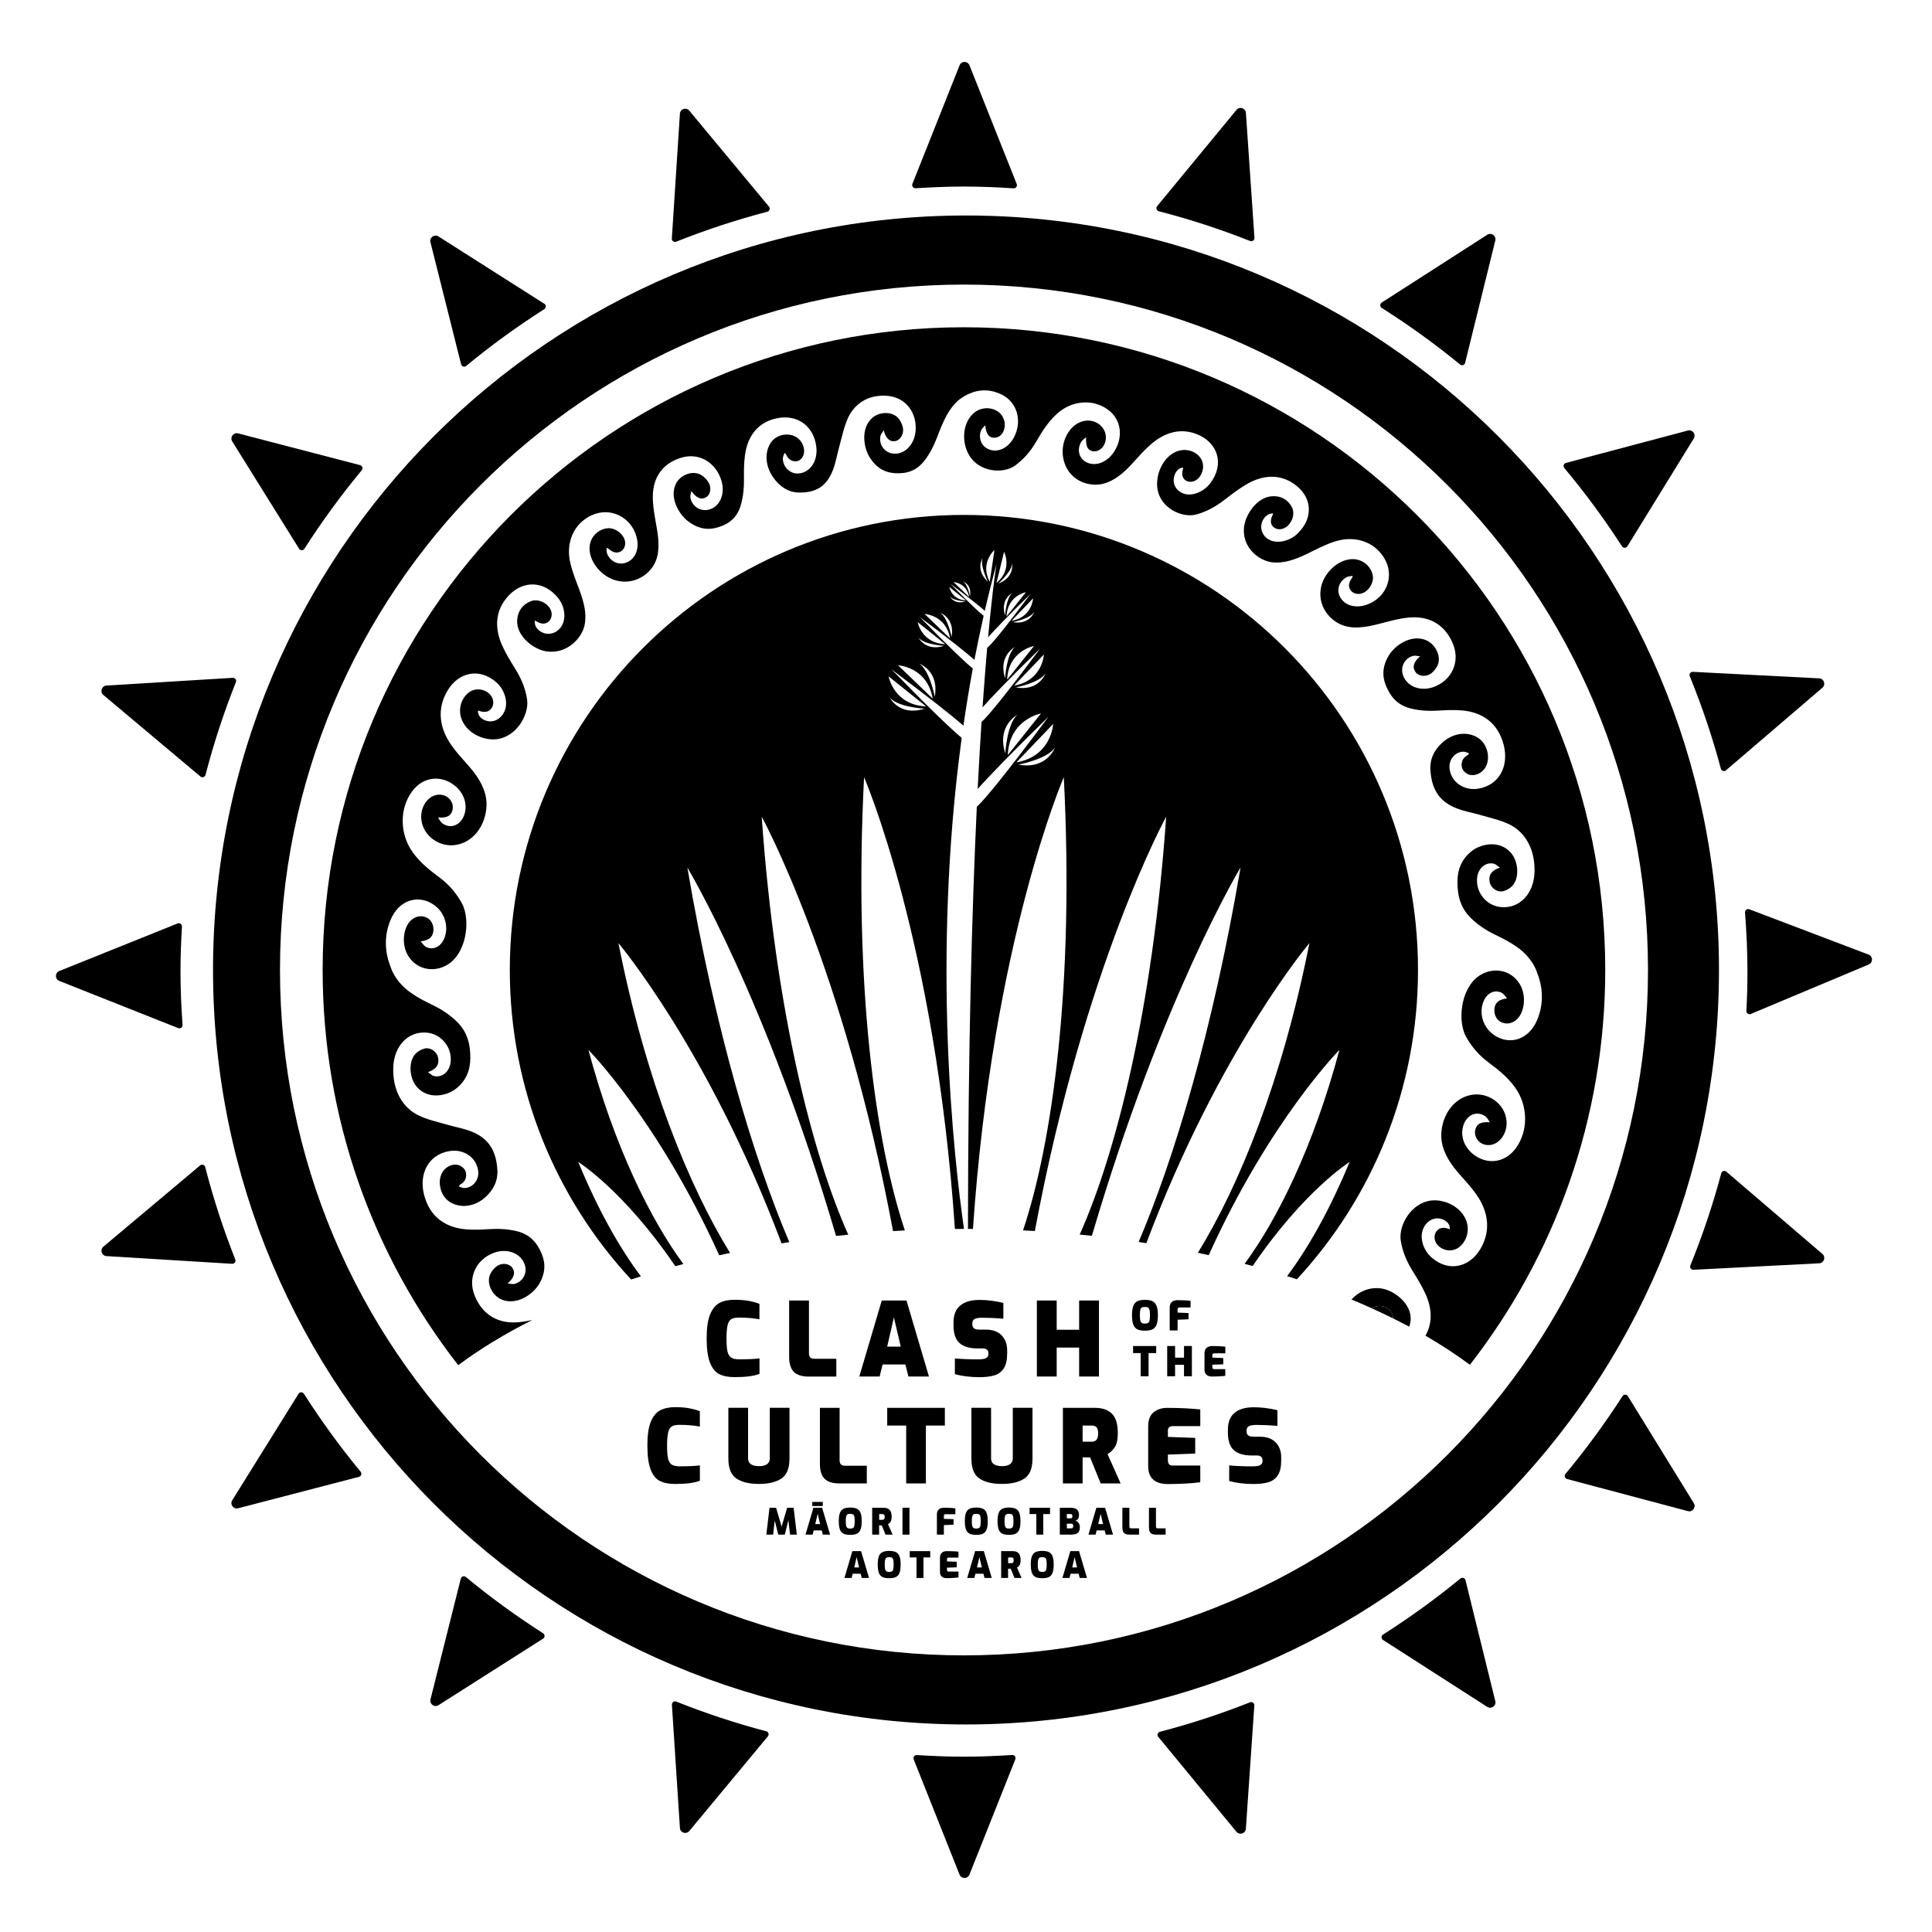 <?xml version="1.0" encoding="UTF-8"?>
<svg id="Content_Show_" data-name="Content (Show)" xmlns="http://www.w3.org/2000/svg" viewBox="0 0 500 500">
  <path d="M250,55.77c-107.62,0-194.87,87.42-194.87,195.26s87.25,195.26,194.87,195.26,194.87-87.42,194.87-195.26S357.62,55.77,250,55.77ZM249.48,428.41c-97.76,0-177.02-79.41-177.02-177.38S151.71,73.65,249.48,73.65s177.02,79.41,177.02,177.38-79.25,177.38-177.02,177.38Z"/>
  <g>
    <path d="M446.68,199.36l24.95-21.37c.95-.81.42-2.36-.82-2.43l-32.7-1.69c-.6-.03-1.03.57-.8,1.13,3.16,7.76,5.86,15.74,8.05,23.94.16.59.86.81,1.32.42Z"/>
    <path d="M249.48,48.28c4.31,0,8.58.18,12.82.46.61.04,1.04-.56.82-1.13l-12.22-30.71c-.46-1.16-2.1-1.16-2.56,0l-12.21,30.69c-.22.56.21,1.17.82,1.13,4.15-.26,8.32-.44,12.54-.44Z"/>
    <path d="M324.65,61.55l-2.21-32.33c-.09-1.24-1.64-1.75-2.44-.78l-20.53,24.91c-.38.47-.15,1.17.43,1.32,8.08,2.08,15.96,4.67,23.63,7.7.56.22,1.16-.21,1.12-.82Z"/>
    <path d="M140.87,78.62l-27.4-17.43c-1.05-.67-2.38.29-2.07,1.5l7.93,31.58c.15.59.85.82,1.32.43,6.42-5.3,13.18-10.21,20.22-14.7.51-.33.51-1.06,0-1.39Z"/>
    <path d="M78.78,142.01c4.54-7.08,9.49-13.87,14.84-20.31.39-.47.16-1.17-.42-1.32l-31.58-8.22c-1.21-.31-2.17,1.01-1.52,2.07l17.3,27.78c.32.51,1.06.52,1.39,0Z"/>
    <path d="M199.01,53.47l-20.62-24.83c-.8-.96-2.35-.45-2.43.79l-2.09,32.3c-.04.61.56,1.04,1.12.82,7.65-3.04,15.52-5.65,23.6-7.76.59-.15.81-.85.43-1.32Z"/>
    <path d="M53.19,200.53c2.13-8.21,4.77-16.21,7.86-23.99.22-.56-.21-1.16-.81-1.12l-32.69,2c-1.24.08-1.76,1.63-.8,2.44l25.12,21.1c.46.39,1.17.16,1.32-.43Z"/>
    <path d="M379.18,93.89l7.8-31.64c.3-1.21-1.03-2.17-2.08-1.49l-27.31,17.54c-.51.33-.5,1.06,0,1.39,7.06,4.47,13.84,9.36,20.27,14.64.47.39,1.17.15,1.32-.44Z"/>
    <path d="M421.16,141.39l17.19-27.91c.65-1.06-.32-2.38-1.53-2.06l-31.56,8.38c-.58.16-.8.86-.42,1.32,5.38,6.43,10.36,13.2,14.93,20.27.33.51,1.07.5,1.39-.01Z"/>
    <path d="M357.91,424.41l26.99,17.33c1.05.67,2.38-.28,2.08-1.49l-7.71-31.29c-.15-.59-.85-.82-1.32-.44-6.36,5.23-13.06,10.07-20.03,14.51-.51.32-.51,1.06,0,1.39Z"/>
    <path d="M46.71,251.46c0-3.92.15-7.8.38-11.66.04-.61-.57-1.04-1.13-.81l-30.62,12.31c-1.16.46-1.15,2.11,0,2.56l30.77,12.21c.57.22,1.17-.22,1.13-.83-.32-4.56-.53-9.15-.53-13.79Z"/>
    <path d="M419.91,361.31c-4.52,7.02-9.45,13.74-14.77,20.14-.39.46-.17,1.17.42,1.32l31.27,8.31c1.2.32,2.18-1,1.53-2.06l-17.06-27.69c-.32-.52-1.06-.52-1.39-.01Z"/>
    <path d="M299.75,449.49l20.24,24.57c.79.96,2.35.46,2.44-.78l2.19-31.9c.04-.61-.56-1.04-1.12-.82-7.56,2.99-15.34,5.55-23.31,7.62-.58.15-.81.85-.43,1.32Z"/>
    <path d="M445.46,303.64c-2.17,8.17-4.86,16.12-7.99,23.85-.23.56.2,1.16.8,1.13l32.54-1.68c1.24-.06,1.77-1.62.82-2.43l-24.85-21.28c-.46-.4-1.17-.17-1.32.42Z"/>
    <path d="M483.59,247.05l-30.87-11.73c-.57-.22-1.16.23-1.11.84.39,5.05.63,10.15.63,15.3,0,3.41-.1,6.79-.27,10.15-.03.61.58,1.04,1.14.8l30.52-12.8c1.15-.48,1.12-2.12-.04-2.56Z"/>
    <path d="M249.48,454.63c-4.1,0-8.15-.17-12.19-.42-.61-.04-1.04.56-.82,1.13l11.86,29.81c.46,1.16,2.1,1.16,2.56,0l11.87-29.83c.22-.56-.21-1.17-.82-1.13-4.13.26-8.28.44-12.47.44Z"/>
    <path d="M51.79,301.61l-25.04,21.03c-.95.8-.44,2.36.8,2.44l32.53,1.99c.6.04,1.03-.56.81-1.12-3.06-7.75-5.68-15.73-7.78-23.91-.15-.59-.85-.82-1.32-.43Z"/>
    <path d="M77.26,360.71l-17.16,27.56c-.66,1.06.31,2.38,1.52,2.07l31.29-8.14c.58-.15.81-.85.42-1.32-5.29-6.4-10.19-13.15-14.68-20.17-.33-.51-1.07-.51-1.39,0Z"/>
    <path d="M119.25,408.57l-7.84,31.23c-.3,1.21,1.02,2.17,2.07,1.5l27.07-17.22c.51-.32.51-1.06,0-1.39-6.96-4.46-13.64-9.31-19.98-14.56-.47-.39-1.17-.16-1.32.43Z"/>
    <path d="M173.89,441.2l2.07,31.87c.08,1.25,1.64,1.75,2.43.79l20.33-24.49c.39-.47.16-1.17-.43-1.32-7.96-2.09-15.73-4.67-23.28-7.68-.56-.22-1.16.21-1.12.82Z"/>
  </g>
  <g>
    <path d="M358.12,338.16c-1.06-.34-2.2-.16-3.14.42,1.89.85,3.73,1.72,5.53,2.61.14-1.27-.91-2.55-2.39-3.03Z"/>
    <path d="M358.12,338.16c1.48.48,2.53,1.76,2.39,3.03,1.42.71,2.82,1.42,4.19,2.15.21-.55.34-1.15.38-1.81.23-4.13-4.21-7.55-7.55-8.07-3.25-.48-5.98.9-7.77,2.84,1.78.74,3.52,1.5,5.23,2.27.94-.58,2.07-.76,3.14-.42Z"/>
    <path d="M133.93,342.21c-5.1.37-9.13-1.99-11.11-6.97-1.85-4.67.45-9.32,4.99-11.01,3.62-1.34,7.29.23,8.1,3.42.51,2.01-.7,4.14-2.81,4.63-.47.11-.99-.06-1.72-.14,1.77-1.51,2.07-2.92,1.13-4.13-.85-1.1-2.8-1.27-4.11-.19-.63.53-1.22,1.24-1.55,1.98-1.06,2.36.6,5.64,3.17,6.6,3.75,1.41,7.8-1.35,9.42-3.97,1.67-2.72,1.83-5.34.77-7.91-1.21-2.93-3.06-5.08-6.54-5.91-2.27-.54-4.6-.66-7.02-.51-2.04.13-4.11.22-6.16.04-5.15-.45-9.21-3.16-10.71-8.81-1.49-5.66,1.2-10.56,6.54-11.43,3.8-.64,7.14,1.81,7.45,5.29.2,2.22-1.38,4.21-3.58,4.28-.49.01-.98-.27-1.47-.43.2-.36.3-.44.41-.5.99-.54,1.52-1.36,1.51-2.48,0-1.08-.56-1.82-1.46-2.32-1.35-.76-3.37-.2-4.48,1.33-1.69,2.31-.88,6.31,1.63,7.94,2.75,1.8,6.41,1.31,9.11-1.02,2.31-1.99,3.46-4.46,3.28-7.27-.31-4.68-2.02-8.04-6.78-9.91-1.98-.78-4.16-1.14-6.25-1.75-2.53-.74-5.17-1.29-7.57-2.49-.94-.47-1.79-1.08-2.55-1.82,0,0-.01,0-.02,0-2.48-2.4-3.86-5.9-3.78-10.3.12-5.88,4.02-9.71,8.8-9.19,3.81.41,6.53,3.97,6.04,7.74-.31,2.37-2.23,4-4.34,3.47-.47-.12-.88-.56-1.52-1,2.19-.71,3.01-2.04,2.62-3.79-.35-1.59-2.05-2.76-3.66-2.27-.78.24-1.59.7-2.18,1.32-1.88,1.98-1.64,6.27.34,8.55,2.88,3.33,7.63,2.43,10.11.5,2.57-2.01,3.72-4.67,3.74-7.92.03-3.7-.81-6.94-3.65-9.62-1.85-1.75-3.91-3.09-6.17-4.17-1.91-.92-3.82-1.89-5.6-3.16-1.58-1.12-2.91-2.47-3.95-4.06,0,0-.49-.75-.98-1.84h0c-.2-.55-.32-.88-.44-1.21-1.46-3.91-1.41-7.92.11-11.65,2.15-5.22,7.05-6.69,11.01-4.14,3.05,1.96,4.28,5.86,2.83,9.07-.91,2-2.86,2.92-4.68,1.95-.45-.24-.78-.8-1.32-1.4,2.14-.28,3.04-1.07,3.26-2.55.22-1.51-.46-3.01-1.72-3.6-1.24-.57-2.47-.45-3.63.36-2.4,1.66-3.04,6.34-1.24,9.39,2.42,4.12,7.53,4.64,11.05,1.89,4.37-3.5,5.05-11.4,2.96-15.31-1.47-2.68-3.37-4.89-5.77-6.68-2.54-1.9-5.06-3.86-7-6.59-3.36-4.69-3.43-11.21-.2-15.65,2.85-3.93,7.52-4.38,11.04-1.62,2.46,1.93,3.46,4.97,2.52,7.63-.94,2.66-3.47,3.74-5.68,2.18-.42-.3-.68-.88-1.14-1.51,2.23.14,3.23-.35,3.68-1.6.71-2.01-.75-4.13-3-4.3-2.84-.23-5.29,2.79-4.98,6.29.4,4.49,4.89,7.51,9.19,6.67,5.85-1.17,8.26-7.52,7.59-11.97-.55-3.4-2.48-6.17-4.83-8.79-1.43-1.6-2.88-3.2-4.13-4.97-3.11-4.4-3.91-9.42-.97-14.27,2.73-4.5,8.06-5.98,12.53-2.07,2.07,1.79,3.06,4.8,2.33,7.05-.7,2.13-2.59,3.41-4.56,3.01-1.56-.32-2.68-1.54-2.45-2.73.09.03.18.04.27.08,1.46.57,2.69.25,3.32-.86.67-1.17.33-2.72-.84-3.7-1.41-1.18-3.48-1.35-4.96-.33-2.1,1.45-2.99,4.29-2.14,6.82,1.22,3.64,5.48,5.83,9.17,5.41,5.16-.64,8.36-6.34,7.88-10.16-.4-2.9-1.53-5.57-3.17-8.19-1.17-1.88-2.33-3.78-3.25-5.8-2.18-4.75-1.86-9.52,1.88-13.28,3.54-3.54,8.77-3.7,12.46.78,1.83,2.19,2.23,5.32,1,7.37-.97,1.61-2.84,2.38-4.54,1.84-1.57-.51-2.67-1.92-2.37-3.26.19.1.31.15.41.21,1.36.83,2.55.76,3.37-.2.81-.95.74-2.48-.19-3.59-1.18-1.41-3.2-2.08-4.8-1.38-2.05.89-3.25,2.53-3.39,4.86-.23,4.13,4.21,7.55,7.55,8.07,5.21.77,9.11-3.26,9.88-6.69.62-2.89-.09-5.87-1.21-8.9-.87-2.37-1.85-4.74-2.44-7.19-1.3-5.38.88-10.23,5.33-12.37,4.97-2.39,10.35.39,11.76,5.42.9,3.14-.28,6-2.85,6.82-1.81.58-3.79-.29-4.68-2.23-.22-.49-.16-1.08-.22-1.63.39.08.51.19.63.3,1.11.96,2.22,1.15,3.15.55.99-.65,1.34-1.97.83-3.21-.69-1.68-2.66-2.94-4.42-2.73-2.42.29-4.33,2.25-4.55,4.67-.35,3.64,2.78,7.51,6.36,8.69,4.47,1.45,8.44-.82,10.22-3.81,1.62-2.76,1.39-6.13.79-9.65-.46-2.7-1.04-5.46-1.02-8.17.03-5.01,2.65-8.66,7.55-10.05,4.61-1.3,8.87,1.44,10.22,6.05,1.08,3.68-.63,7.09-3.76,7.54-1.97.28-3.95-1.14-4.29-3.24-.07-.47.13-.96.25-1.66,1.34,1.89,2.68,2.34,3.9,1.55,1.11-.71,1.38-2.59.43-3.99-.47-.68-1.11-1.32-1.8-1.73-2.19-1.29-5.45-.03-6.57,2.37-1.64,3.5.76,7.74,3.19,9.61,2.52,1.93,5.06,2.37,7.61,1.61,2.9-.86,5.06-2.43,6.03-5.75.63-2.16.86-4.43.83-6.82-.03-2.01-.01-4.05.25-6.03.64-5.01,3.32-8.72,8.47-9.7,5.14-.97,9.35,2.05,10,7.41.47,3.81-1.76,6.92-4.9,6.92-2.01,0-3.76-1.74-3.75-3.91,0-.48.28-.94.43-1.41.32.23.39.34.44.45.45,1.02,1.18,1.62,2.18,1.71.97.09,1.65-.4,2.12-1.24.71-1.27.27-3.31-1.06-4.53-2-1.86-5.62-1.41-7.2.91-1.74,2.54-1.44,6.18.6,9.05,1.74,2.46,3.96,3.83,6.5,3.89,4.24.11,7.24-1.31,8.97-5.89.72-1.9,1.07-4.04,1.64-6.08.68-2.46,1.19-5.04,2.24-7.36.41-.9.94-1.71,1.57-2.42,0,0,0-.01,0-.02,2.05-2.33,4.98-3.52,8.56-3.25,4.78.36,7.77,4.35,7.35,9.12-.34,3.8-3.17,6.41-6.26,5.75-1.94-.42-3.28-2.42-2.82-4.49.1-.47.47-.85.84-1.47.56,2.22,1.65,3.1,3.08,2.78,1.29-.28,2.24-1.95,1.85-3.57-.19-.79-.56-1.61-1.06-2.22-1.58-1.95-5.08-1.89-7-.04-2.8,2.69-2.11,7.46-.52,10.04,1.66,2.67,3.87,3.96,6.52,4.12,3.02.19,5.61-.55,7.73-3.32,1.38-1.81,2.42-3.85,3.26-6.09.71-1.89,1.47-3.79,2.43-5.56.86-1.57,1.88-2.89,3.08-3.93,0,0,1.07-.9,2.37-1.5.11-.05.22-.1.33-.15.17-.07.34-.13.51-.19.11-.03.2-.08.28-.13,2.54-.9,5.15-.72,7.65.51,4.1,2.03,5.32,6.86,3.29,10.91-1.55,3.11-4.63,4.45-7.1,3.03-1.54-.88-2.24-2.83-1.5-4.66.19-.46.62-.79,1.07-1.34.22,2.14.82,3.04,1.97,3.22,1.17.19,2.35-.53,2.81-1.8.45-1.25.35-2.48-.29-3.63-1.31-2.36-4.94-2.92-7.24-1.1-3.12,2.44-3.49,7.56-1.42,11.08,2.61,4.38,8.74,4.92,11.88,2.69,2.14-1.56,3.92-3.55,5.37-6.02,1.53-2.62,3.12-5.22,5.37-7.29,3.85-3.58,9.37-4.05,13.3-1.18,3.48,2.53,4.02,7.1,1.66,10.8-1.64,2.59-4.3,3.82-6.62,3.07-2.31-.75-3.27-3.2-1.97-5.49.25-.44.74-.73,1.28-1.23-.09,2.22.35,3.19,1.44,3.54,1.75.56,3.58-1.04,3.68-3.28.14-2.83-2.55-5.03-5.52-4.5-3.82.68-6.29,5.32-5.53,9.55,1.03,5.77,6.52,7.74,10.45,6.7,2.99-.81,5.42-2.95,7.7-5.5,1.39-1.55,2.79-3.12,4.36-4.51,3.88-3.46,8.43-4.71,13.1-2.33,4.34,2.22,6.08,7.25,2.61,12.03-1.58,2.21-4.39,3.5-6.55,3.02-2.05-.46-3.31-2.18-3.03-4.16.23-1.56,1.31-2.78,2.43-2.67-.02.09-.03.19-.06.27-.46,1.49-.11,2.66.96,3.16,1.13.54,2.58.04,3.44-1.2,1.04-1.5,1.09-3.54.05-4.88-1.47-1.91-4.15-2.49-6.45-1.41-3.31,1.56-5.15,5.94-4.61,9.52.78,5,6.29,7.55,9.91,6.67,2.74-.7,5.23-2.1,7.65-3.98,1.73-1.35,3.5-2.68,5.38-3.8,4.45-2.64,9.11-2.87,13.12.37,3.78,3.05,4.42,8.13.3,12.22-2.02,2.02-5.1,2.75-7.23,1.79-1.67-.76-2.59-2.5-2.19-4.22.37-1.59,1.67-2.81,3.02-2.67-.08.2-.12.31-.17.43-.71,1.41-.54,2.57.47,3.26,1.01.69,2.52.44,3.54-.58,1.3-1.31,1.78-3.34.96-4.82-1.05-1.9-2.77-2.89-5.06-2.76-4.06.23-7.06,4.94-7.32,8.24-.38,5.16,3.92,8.5,7.41,8.88,2.93.29,5.85-.72,8.78-2.14,2.29-1.11,4.57-2.32,6.97-3.14,5.28-1.84,10.39-.2,13.04,3.99,2.97,4.68.75,10.31-4.21,12.17-3.09,1.18-6.12.27-7.23-2.18-.78-1.73-.11-3.76,1.76-4.84.47-.27,1.08-.26,1.62-.37-.04.39-.14.52-.24.65-.86,1.19-.93,2.3-.22,3.16.76.92,2.14,1.14,3.35.52,1.63-.84,2.69-2.92,2.28-4.63-.56-2.36-2.74-4.06-5.21-4.03-3.71.03-7.29,3.49-8.11,7.13-1.01,4.54,1.72,8.23,4.96,9.73,2.98,1.36,6.39.83,9.89-.07,2.7-.69,5.44-1.5,8.2-1.7,5.1-.37,9.13,1.99,11.11,6.97,1.85,4.67-.45,9.32-4.99,11.01-3.62,1.34-7.29-.23-8.1-3.42-.51-2.01.7-4.14,2.81-4.63.47-.11.99.06,1.72.14-1.77,1.51-2.07,2.92-1.13,4.13.85,1.1,2.8,1.27,4.11.19.63-.53,1.22-1.24,1.55-1.98,1.06-2.36-.6-5.64-3.17-6.6-3.75-1.41-7.8,1.35-9.42,3.97-1.67,2.72-1.83,5.34-.76,7.91,1.21,2.93,3.06,5.08,6.54,5.91,2.27.54,4.6.66,7.02.51,2.04-.13,4.11-.22,6.16-.04,5.15.45,9.21,3.16,10.71,8.81,1.49,5.66-1.2,10.56-6.54,11.43-3.8.64-7.14-1.81-7.45-5.29-.2-2.22,1.38-4.21,3.58-4.28.49-.01.98.27,1.47.43-.2.37-.3.44-.41.5-.99.54-1.52,1.36-1.51,2.48,0,1.08.56,1.82,1.46,2.32,1.35.76,3.37.2,4.48-1.33,1.69-2.31.88-6.31-1.63-7.94-2.75-1.8-6.41-1.31-9.11,1.02-2.31,1.99-3.46,4.46-3.28,7.27.31,4.68,2.02,8.04,6.78,9.91,1.98.78,4.16,1.14,6.25,1.75,2.53.74,5.17,1.29,7.57,2.49.94.47,1.79,1.08,2.55,1.82,0,0,.01,0,.02,0,2.48,2.4,3.86,5.9,3.78,10.3-.12,5.88-4.02,9.71-8.8,9.19-3.81-.41-6.53-3.97-6.04-7.74.31-2.37,2.23-4,4.34-3.47.47.12.88.56,1.52,1-2.19.71-3.01,2.04-2.62,3.79.35,1.59,2.05,2.76,3.66,2.27.78-.24,1.59-.7,2.18-1.32,1.88-1.98,1.64-6.27-.34-8.55-2.88-3.33-7.63-2.43-10.11-.5-2.57,2.01-3.72,4.67-3.74,7.92-.03,3.7.81,6.94,3.65,9.62,1.85,1.75,3.91,3.09,6.17,4.17,1.91.92,3.82,1.89,5.6,3.16,1.58,1.12,2.91,2.47,3.95,4.06,0,0,.49.75.98,1.84h0c.2.55.32.88.44,1.21,1.46,3.91,1.41,7.92-.11,11.65-2.15,5.22-7.05,6.69-11.01,4.14-3.05-1.96-4.28-5.86-2.82-9.07.91-2,2.86-2.92,4.68-1.95.45.24.78.81,1.32,1.4-2.14.28-3.04,1.07-3.26,2.55-.22,1.51.46,3.01,1.72,3.6,1.24.57,2.47.45,3.63-.36,2.4-1.66,3.04-6.34,1.24-9.39-2.42-4.12-7.53-4.64-11.05-1.89-4.37,3.5-5.05,11.4-2.96,15.31,1.47,2.68,3.37,4.89,5.77,6.68,2.54,1.9,5.06,3.86,7,6.59,3.36,4.69,3.43,11.21.2,15.65-2.85,3.93-7.52,4.38-11.04,1.62-2.46-1.93-3.46-4.97-2.52-7.63.94-2.66,3.47-3.74,5.68-2.18.42.3.68.88,1.14,1.51-2.23-.14-3.23.35-3.68,1.6-.71,2.01.75,4.13,3,4.3,2.84.23,5.29-2.79,4.98-6.29-.4-4.49-4.89-7.51-9.19-6.67-5.85,1.17-8.26,7.52-7.59,11.97.55,3.4,2.48,6.17,4.83,8.79,1.43,1.6,2.88,3.2,4.13,4.97,3.11,4.4,3.91,9.42.97,14.27-2.73,4.5-8.06,5.98-12.53,2.07-2.07-1.79-3.06-4.8-2.33-7.05.7-2.13,2.59-3.41,4.56-3.01,1.56.32,2.68,1.54,2.45,2.73-.09-.03-.18-.04-.27-.08-1.46-.57-2.69-.25-3.32.86-.67,1.17-.33,2.72.84,3.7,1.41,1.18,3.48,1.35,4.96.33,2.1-1.45,2.99-4.29,2.14-6.82-1.22-3.64-5.48-5.83-9.17-5.41-5.16.64-8.36,6.34-7.88,10.16.4,2.9,1.53,5.57,3.17,8.19,1.17,1.88,2.33,3.78,3.25,5.8,1.73,3.77,1.88,7.55,0,10.83,4.15,2.4,7.99,4.92,11.5,7.53,21.95-28.2,35.03-63.66,35.03-102.19,0-91.85-74.31-166.32-165.98-166.32S83.5,159.17,83.5,251.03c0,38.57,13.11,74.07,35.09,102.28,5.58-4.17,12.01-8.09,19.18-11.7-1.27.28-2.56.51-3.84.6Z"/>
    <path d="M149.67,300.73s11.79,7.35,25.1,26.96c.69-.19,1.39-.37,2.09-.56-8.35-11.29-17.82-30.15-24.57-55.41,0,0,18.11,18.32,33.84,53.15.93-.21,1.87-.41,2.81-.61-10.53-17.07-21.83-44.47-28.89-80.18,0,0,23.35,27.58,42.22,77.7.66-.11,1.33-.21,2-.32-9.2-21.62-19.18-54.63-26.38-96.93,0,0,20.39,33.75,38.48,95.33,1.05-.12,2.11-.22,3.16-.32-9.28-20.73-18.88-58.07-22.4-108.18,0,0,21.19,38.56,33.99,107.25,1.02-.06,2.03-.12,3.06-.17-7.58-22.65-13.31-63.23-10.56-117.3,0,0,18.45,42.47,23.51,116.92.79,0,1.57-.02,2.35-.02-2.56-17.78-8.43-69.43-.59-127.08-2.65-2.2-7.95-7.23-18.17-17.72,10.02,7.5,15.62,11.95,18.61,14.55.71-4.9,1.52-9.83,2.43-14.79-1.79-1.43-5.69-5.08-13.73-13.33,7.93,5.93,12.09,9.27,14.15,11.1.73-3.79,1.52-7.59,2.39-11.4-.98-.73-3.32-2.89-8.55-8.25,5.16,3.86,7.69,5.91,8.84,6.97.93-4.05,1.94-8.1,3.04-12.14,0,0-.95,5.65-2.18,18.98,1.63-1.87,4.86-5.24,10.93-11.18-7.44,9.99-10.24,13.2-11.17,13.9-.38,4.39-.79,9.51-1.2,15.42,2.33-2.65,6.78-7.27,14.89-15.21-9.55,12.82-13.58,17.58-15.15,18.99-.34,5.21-.68,10.98-1,17.34,2.9-3.28,8.4-8.99,18.33-18.7-11.49,15.42-16.51,21.41-18.55,23.31-1.25,26.3-2.25,62.02-2.29,109.24.43,0,.86,0,1.29.01,5.07-74.46,23.51-116.92,23.51-116.92,2.76,54.06-2.97,94.64-10.55,117.29,1.02.05,2.04.1,3.06.17,12.8-68.68,33.99-107.24,33.99-107.24-3.51,50.1-13.11,87.43-22.39,108.16,1.06.1,2.11.21,3.16.32,18.09-61.57,38.47-95.32,38.47-95.32-7.19,42.29-17.17,75.29-26.37,96.91.67.1,1.33.21,1.99.32,18.87-50.1,42.21-77.67,42.21-77.67-7.05,35.68-18.34,63.07-28.87,80.15.94.2,1.88.4,2.81.61,15.73-34.81,33.82-53.12,33.82-53.12-6.74,25.24-16.21,44.08-24.54,55.37.7.18,1.39.37,2.09.56,13.31-19.57,25.08-26.92,25.08-26.92-5.29,12.82-10.96,22.61-16.17,29.54.85.27,1.69.55,2.53.82,19.45-21.01,31.35-49.14,31.35-80.06,0-65.04-52.62-117.76-117.52-117.76s-117.52,52.72-117.52,117.76c0,30.94,11.92,59.09,31.39,80.11.84-.28,1.68-.55,2.53-.82-5.22-6.93-10.9-16.73-16.2-29.58ZM273.07,193.41c-.06,0-2.02,5.82-9.5,4.47,0,0,7.5-1.4,9.5-4.47ZM263.04,197.3l9.52-9.94s-.4,8.36-9.52,9.94ZM263.35,184.94c-2.78,2.38-3.18,10.02-3.18,10.02-2.31-7.25,3.18-9.96,3.18-10.02ZM260.82,195.41c.36-9.27,8.58-10.76,8.58-10.76l-8.58,10.76ZM270.57,174.28s-1.64,4.71-7.69,3.62c0,0,6.08-1.13,7.69-3.62ZM262.45,177.43l7.71-8.05s-.32,6.77-7.71,8.05ZM262.69,167.42c-2.25,1.93-2.57,8.12-2.57,8.12-1.87-5.87,2.58-8.07,2.57-8.12ZM260.65,175.9c.29-7.51,6.95-8.72,6.95-8.72l-6.95,8.72ZM267.66,158.38s-1.18,3.4-5.55,2.62c0,0,4.39-.82,5.55-2.62ZM261.8,160.66l5.56-5.81s-.23,4.89-5.56,5.81ZM265.51,153.26l-5.02,6.29c.21-5.42,5.02-6.29,5.02-6.29ZM260.12,159.29c-1.35-4.24,1.86-5.82,1.86-5.86-1.62,1.39-1.86,5.86-1.86,5.86ZM258.33,151.03s3.49-3,3.61-5.21c-.03.02.7,3.65-3.61,5.21ZM257.88,150.88l1.97-8.07s2.32,4.48-1.97,8.07ZM257.37,142.35l-1.23,8.22c-2.61-4.95,1.23-8.22,1.23-8.22ZM254.3,144.34c-.73,2.09,1.37,6.19,1.37,6.19-3.4-3.08-1.34-6.16-1.37-6.19ZM251.02,154.28s-.56-3.03-1.8-3.83c0,.02,2.34.82,1.8,3.83ZM250.79,154.49l-4-3.84s3.36.16,4,3.84ZM245.81,154.37c.96,1.12,4.03,1.28,4.03,1.28-2.91.93-4-1.29-4.03-1.28ZM250.02,155.39c-3.73-.15-4.33-3.46-4.33-3.46l4.33,3.46ZM246.26,164.87s-.93-4.99-2.96-6.32c0,.04,3.86,1.34,2.96,6.32ZM245.88,165.23l-6.59-6.33s5.54.26,6.59,6.33ZM241.91,180.32s-1.26-6.79-4.03-8.6c0,.06,5.25,1.83,4.03,8.6ZM237.68,165.03c1.58,1.85,6.64,2.11,6.64,2.11-4.8,1.54-6.6-2.12-6.64-2.11ZM244.62,166.71c-6.14-.24-7.13-5.71-7.13-5.71l7.13,5.71ZM241.38,180.8l-8.96-8.62s7.54.36,8.96,8.62ZM230.23,180.52c2.15,2.52,9.04,2.88,9.04,2.88-6.54,2.1-8.98-2.88-9.04-2.88ZM239.67,182.81c-8.36-.33-9.71-7.77-9.71-7.77l9.71,7.77Z"/>
  </g>
  <g>
    <g>
      <g>
        <path d="M170.76,383.28c-1.02-.53-1.82-1.52-2.38-2.97-.56-1.46-.84-3.54-.84-6.24,0-2.62.29-4.65.88-6.09.59-1.45,1.4-2.44,2.43-2.99,1.03-.54,2.32-.82,3.86-.82,1.45,0,2.72.1,3.8.32,1.08.21,1.95.46,2.61.74v3.97c-.58-.12-1.33-.23-2.26-.32-.93-.09-1.94-.13-3.02-.13-.86,0-1.51.13-1.94.38-.44.25-.76.76-.96,1.51-.2.75-.3,1.91-.3,3.47,0,1.49.08,2.61.25,3.34.17.74.48,1.26.93,1.57.46.31,1.15.46,2.08.46,2.29,0,4.04-.08,5.23-.24v3.97c-1.4.56-3.54.84-6.41.84-1.61,0-2.93-.26-3.95-.79Z"/>
        <path d="M190.59,382.64c-1.39-.93-2.09-2.66-2.09-5.19,0-4.37,0-8.74,0-13.11,1.7,0,3.4,0,5.1,0v13.08c0,.67.24,1.17.72,1.51.48.34,1.18.51,2.09.51s1.61-.17,2.09-.51c.48-.34.72-.85.72-1.51,0-4.36,0-8.72,0-13.08,1.7,0,3.4,0,5.1,0,0,4.37,0,8.74,0,13.11,0,2.53-.7,4.26-2.09,5.19-1.39.93-3.33,1.4-5.82,1.4-2.49,0-4.43-.46-5.82-1.4Z"/>
        <path d="M213.4,382.7c-.81-.81-1.21-2.1-1.21-3.87,0-4.83,0-9.65,0-14.48,1.7,0,3.4,0,5.1,0v13.61c0,.91.46,1.37,1.37,1.37h5.67c0,1.53,0,3.05,0,4.58h-7.07c-1.77,0-3.06-.4-3.86-1.21Z"/>
        <path d="M234.52,368.93h-4.91v-4.58c4.97,0,9.95,0,14.92,0v4.58h-4.91v14.98h-5.1v-14.98Z"/>
        <path d="M253.48,382.64c-1.39-.93-2.09-2.66-2.09-5.19v-13.11c1.7,0,3.4,0,5.1,0v13.08c0,.67.24,1.17.72,1.51.48.34,1.18.51,2.09.51s1.61-.17,2.09-.51c.48-.34.72-.85.72-1.51v-13.08c1.7,0,3.4,0,5.1,0v13.11c0,2.53-.7,4.26-2.09,5.19-1.39.93-3.33,1.4-5.82,1.4-2.49,0-4.43-.46-5.82-1.4Z"/>
        <path d="M275.08,364.35c2.78,0,5.55,0,8.33,0,1.86,0,3.3.5,4.33,1.49,1.03.99,1.55,2.69,1.55,5.09,0,1.51-.23,2.66-.7,3.46-.47.8-1.12,1.44-1.96,1.94,1.13,2.53,2.26,5.05,3.39,7.58h-5.17c-.91-2.25-1.82-4.49-2.73-6.74-.65,0-1.3,0-1.94,0v6.74h-5.1c0-6.52,0-13.04,0-19.56ZM282.49,373.12c.58,0,1.01-.17,1.29-.51.28-.34.42-.89.42-1.65,0-.75-.14-1.28-.41-1.58-.27-.3-.71-.45-1.3-.45h-2.31v4.18h2.31Z"/>
        <path d="M297.15,379.41c0-3.4,0-6.81,0-10.21,0-1.74.48-2.98,1.43-3.72.95-.75,2.1-1.12,3.43-1.12,3.15,0,6.02.13,8.62.4,0,1.44,0,2.88,0,4.32h-7.04c-.89,0-1.34.39-1.34,1.16v1.63c2.36.09,4.71.18,7.07.26v4.05c-2.36.09-4.71.18-7.07.26v1.47c0,.46.1.8.3,1.03.2.23.48.34.83.34,2.42,0,4.83,0,7.25,0,0,1.44,0,2.88,0,4.32-1.09.16-2.4.28-3.93.35-1.53.08-3,.12-4.4.12-3.43,0-5.15-1.55-5.15-4.66Z"/>
        <path d="M318.11,383.3v-4.05c1.75.16,3.76.24,6.02.24.89,0,1.55-.1,1.97-.3.42-.2.63-.55.63-1.04v-.32c0-.37-.13-.65-.39-.85-.26-.2-.59-.3-.97-.3-.46,0-.93,0-1.39,0-2.09,0-3.64-.46-4.66-1.38-1.02-.92-1.54-2.41-1.54-4.46v-.87c0-1.91.57-3.35,1.71-4.32,1.14-.97,2.81-1.45,5.02-1.45,1.93,0,3.96.25,6.09.76v4.05c-1.96-.16-3.78-.24-5.46-.24-.84,0-1.47.1-1.89.3-.42.2-.63.58-.63,1.15v.26c0,.89.57,1.34,1.71,1.34h1.73c1.77,0,3.13.49,4.08,1.47.95.98,1.43,2.26,1.43,3.84v.87c0,1.62-.28,2.87-.84,3.75-.56.89-1.35,1.49-2.38,1.82-1.02.32-2.34.49-3.95.49-2.24,0-4.33-.25-6.28-.76Z"/>
      </g>
      <g>
        <g>
          <path d="M186.12,355.61c-1.03-.53-1.83-1.53-2.39-2.99-.56-1.46-.85-3.56-.85-6.28,0-2.63.29-4.67.88-6.13.59-1.46,1.4-2.46,2.44-3.01,1.04-.55,2.33-.82,3.89-.82,1.46,0,2.74.11,3.82.32,1.08.21,1.96.46,2.63.74v4c-.58-.12-1.34-.23-2.27-.32-.93-.09-1.95-.13-3.04-.13-.86,0-1.51.13-1.95.38-.44.26-.76.76-.96,1.52-.2.76-.3,1.92-.3,3.5,0,1.5.08,2.62.25,3.36.17.74.48,1.27.94,1.58.46.31,1.15.46,2.09.46,2.31,0,4.06-.08,5.26-.24v4c-1.41.57-3.56.85-6.45.85-1.62,0-2.95-.26-3.98-.79Z"/>
          <path d="M205.45,355.03c-.81-.81-1.22-2.11-1.22-3.89v-14.56h5.13v13.69c0,.92.46,1.38,1.37,1.38h5.71v4.61h-7.11c-1.78,0-3.07-.41-3.88-1.22Z"/>
          <path d="M228.2,336.57h6.4c1.94,6.56,3.88,13.12,5.81,19.67h-5.31c-.26-1.04-.53-2.08-.79-3.12-1.96,0-3.93,0-5.89,0-.26,1.04-.51,2.08-.77,3.12h-5.26c1.94-6.56,3.88-13.12,5.81-19.67ZM233.11,348.51c-.59-2.52-1.18-5.05-1.77-7.57-.58,2.52-1.16,5.05-1.74,7.57h3.51Z"/>
          <path d="M247.12,355.64v-4.08c1.76.16,3.78.24,6.05.24.9,0,1.56-.1,1.98-.3.42-.2.64-.55.64-1.05v-.32c0-.37-.13-.66-.4-.86-.26-.2-.59-.3-.98-.3h-1.4c-2.1,0-3.66-.46-4.69-1.39-1.03-.93-1.54-2.42-1.55-4.49v-.87c0-1.92.57-3.37,1.72-4.34,1.14-.97,2.83-1.46,5.05-1.46,1.94,0,3.98.26,6.13.77,0,1.36,0,2.72,0,4.08-1.97-.16-3.81-.24-5.5-.24-.84,0-1.48.1-1.9.3-.42.2-.63.59-.63,1.15v.27c0,.9.57,1.35,1.72,1.35h1.74c1.78,0,3.15.49,4.11,1.48.96.99,1.44,2.28,1.44,3.87v.87c0,1.62-.28,2.88-.85,3.77-.56.89-1.36,1.5-2.39,1.83-1.03.33-2.36.49-3.98.49-2.26,0-4.36-.26-6.32-.77Z"/>
          <path d="M268.34,336.57h5.13v7.57h5.81v-7.57h5.13v19.67h-5.13v-7.49h-5.81v7.49h-5.13v-19.67Z"/>
        </g>
        <g>
          <g>
            <path d="M294.41,344.06c-.47-.21-.83-.6-1.08-1.18-.24-.58-.37-1.41-.37-2.49,0-1.08.12-1.91.37-2.49.25-.58.6-.97,1.08-1.18.47-.21,1.11-.32,1.9-.32.79,0,1.42.1,1.9.32.47.21.83.6,1.08,1.18.25.58.37,1.41.37,2.49,0,1.08-.12,1.91-.37,2.49-.25.58-.61.97-1.08,1.18-.47.21-1.11.32-1.9.32-.79,0-1.43-.1-1.9-.32ZM297.12,342.37c.18-.12.31-.32.38-.63.07-.3.11-.75.11-1.35,0-.62-.04-1.08-.11-1.38-.07-.3-.2-.5-.38-.61-.18-.11-.46-.16-.82-.16-.37,0-.64.05-.82.16-.18.11-.31.31-.38.61-.07.3-.1.76-.1,1.38,0,.6.04,1.05.11,1.35.07.3.2.51.38.63.18.12.45.17.82.17.36,0,.64-.06.81-.17Z"/>
            <path d="M302.72,338.42c0-.7.19-1.19.57-1.49.38-.3.84-.45,1.37-.45,1.48,0,2.63.06,3.45.17v1.72h-2.86c-.17,0-.29.05-.37.13-.08.09-.12.19-.12.31v.89c.94.04,1.89.07,2.83.11v1.62c-.94.04-1.89.07-2.83.11v2.78h-2.04v-5.89Z"/>
          </g>
          <g>
            <path d="M295.21,350.18h-1.97v-1.83h5.98v1.83h-1.97v6h-2.04v-6Z"/>
            <path d="M302.07,348.35h2.04v3.01h2.31v-3.01h2.04v7.83h-2.04v-2.98c-.77,0-1.54,0-2.31,0v2.98h-2.04v-7.83Z"/>
            <path d="M311.72,354.38v-4.09c0-.7.19-1.19.57-1.49.38-.3.84-.45,1.37-.45,1.26,0,2.41.05,3.45.16v1.73h-2.82c-.36,0-.54.16-.54.46v.65c.94.04,1.89.07,2.83.11v1.62c-.94.04-1.89.07-2.83.11v.59c0,.18.04.32.12.41.08.09.19.14.33.14h2.9v1.73c-.44.06-.96.11-1.57.14-.61.03-1.2.05-1.76.05-1.37,0-2.06-.62-2.06-1.87Z"/>
          </g>
        </g>
      </g>
    </g>
    <g>
      <path d="M198.33,397.16l.82-6.95h1.7l1.43,4.88,1.43-4.88h1.68l.83,6.95h-1.75l-.53-4.47h.26s-1.09,4.47-1.09,4.47h-1.7l-1.1-4.46h.29s-.52,4.46-.52,4.46h-1.75Z"/>
      <path d="M208.46,397.16l2.05-6.95h2.26l2.05,6.95h-1.88l-.28-1.1h-2.08l-.27,1.1h-1.86ZM210.21,389.76v-1.07h2.73v1.07h-2.73ZM211,394.43h1.24l-.63-2.67-.62,2.67Z"/>
      <path d="M220.04,397.22c-.49,0-.92-.05-1.29-.14s-.68-.27-.93-.52-.44-.61-.56-1.07c-.12-.46-.19-1.06-.19-1.8s.06-1.33.19-1.8c.12-.46.31-.82.56-1.07s.56-.42.93-.52.8-.15,1.29-.15.92.05,1.29.15c.37.1.68.27.93.52.25.25.43.61.56,1.07s.19,1.06.19,1.8-.06,1.34-.19,1.8-.31.82-.56,1.07c-.25.25-.56.42-.93.52-.37.1-.8.14-1.29.14ZM220.04,395.59c.24,0,.43-.03.58-.08.15-.06.27-.15.35-.29.08-.14.14-.33.18-.58.03-.25.05-.57.05-.95s-.02-.73-.05-.98-.09-.44-.18-.58-.2-.23-.35-.28c-.15-.05-.34-.07-.58-.07s-.42.02-.57.07c-.15.05-.27.14-.35.28-.08.13-.14.33-.18.58s-.05.58-.05.98.02.71.05.95c.03.25.09.44.18.58.08.14.2.23.35.29.15.06.34.08.57.08Z"/>
      <path d="M225.72,397.16v-6.95h2.96c.3,0,.58.04.84.11.25.08.48.2.66.38.19.18.33.42.43.72.1.3.15.68.15,1.13,0,.29-.03.54-.08.75s-.12.39-.2.54c-.08.15-.18.27-.3.37s-.24.19-.37.26l1.2,2.69h-1.84l-.97-2.39h-.69v2.39h-1.81ZM227.53,393.33h.82c.1,0,.19-.01.26-.04.07-.03.14-.07.19-.13.05-.06.09-.14.12-.24.02-.1.04-.21.04-.35s-.01-.25-.04-.35c-.03-.09-.06-.17-.12-.22s-.12-.09-.19-.12c-.08-.02-.16-.04-.26-.04h-.82v1.49Z"/>
      <path d="M233.56,397.16v-6.95h1.81v6.95h-1.81Z"/>
      <path d="M242.47,397.16v-5.23c0-.34.05-.62.16-.84.11-.22.24-.4.41-.53.17-.13.35-.22.56-.27.2-.05.4-.08.6-.08s.46,0,.8,0,.71.02,1.11.04c.4.02.78.06,1.14.11v1.52h-2.54c-.16,0-.27.04-.34.13s-.1.17-.1.27v.79l2.51.09v1.44l-2.51.09v2.47h-1.81Z"/>
      <path d="M252.66,397.22c-.49,0-.92-.05-1.29-.14s-.68-.27-.93-.52-.44-.61-.56-1.07c-.12-.46-.19-1.06-.19-1.8s.06-1.33.19-1.8c.12-.46.31-.82.56-1.07s.56-.42.93-.52.8-.15,1.29-.15.92.05,1.29.15c.37.1.68.27.93.52.25.25.43.61.56,1.07s.19,1.06.19,1.8-.06,1.34-.19,1.8-.31.82-.56,1.07c-.25.25-.56.42-.93.52-.37.1-.8.14-1.29.14ZM252.66,395.59c.24,0,.43-.03.58-.08.15-.06.27-.15.35-.29.08-.14.14-.33.18-.58.03-.25.05-.57.05-.95s-.02-.73-.05-.98-.09-.44-.18-.58-.2-.23-.35-.28c-.15-.05-.34-.07-.58-.07s-.42.02-.57.07c-.15.05-.27.14-.35.28-.08.13-.14.33-.18.58s-.05.58-.05.98.02.71.05.95c.03.25.09.44.18.58.08.14.2.23.35.29.15.06.34.08.57.08Z"/>
      <path d="M261.13,397.22c-.49,0-.92-.05-1.29-.14s-.68-.27-.93-.52-.44-.61-.56-1.07c-.12-.46-.19-1.06-.19-1.8s.06-1.33.19-1.8c.12-.46.31-.82.56-1.07s.56-.42.93-.52.8-.15,1.29-.15.92.05,1.29.15c.37.1.68.27.93.52.25.25.43.61.56,1.07s.19,1.06.19,1.8-.06,1.34-.19,1.8-.31.82-.56,1.07c-.25.25-.56.42-.93.52-.37.1-.8.14-1.29.14ZM261.13,395.59c.24,0,.43-.03.58-.08.15-.06.27-.15.35-.29.08-.14.14-.33.18-.58.03-.25.05-.57.05-.95s-.02-.73-.05-.98-.09-.44-.18-.58-.2-.23-.35-.28c-.15-.05-.34-.07-.58-.07s-.42.02-.57.07c-.15.05-.27.14-.35.28-.08.13-.14.33-.18.58s-.05.58-.05.98.02.71.05.95c.03.25.09.44.18.58.08.14.2.23.35.29.15.06.34.08.57.08Z"/>
      <path d="M268.2,397.16v-5.32h-1.75v-1.63h5.3v1.63h-1.75v5.32h-1.81Z"/>
      <path d="M274.28,397.16v-6.95h2.87c.75,0,1.28.17,1.61.5.33.33.49.78.49,1.36,0,.27-.04.5-.11.71-.07.2-.18.37-.32.5-.14.13-.32.23-.53.28.16.04.31.11.46.2.14.09.27.2.37.35.11.14.19.31.25.5.06.19.09.41.09.65,0,.46-.08.82-.24,1.1-.16.28-.4.49-.73.61s-.72.19-1.2.19h-3.01ZM276.1,392.94h1.04c.14,0,.24-.05.3-.16.07-.11.1-.24.1-.39,0-.21-.04-.36-.13-.44-.08-.08-.18-.12-.28-.12h-1.04v1.1ZM276.1,395.54h1.15c.11,0,.2-.03.28-.08s.13-.12.17-.21c.04-.09.06-.2.06-.32s-.02-.23-.06-.32c-.04-.09-.1-.16-.17-.21s-.17-.07-.28-.07h-1.15v1.22Z"/>
      <path d="M281.69,397.16l2.05-6.95h2.26l2.05,6.95h-1.88l-.28-1.1h-2.08l-.27,1.1h-1.86ZM284.23,394.43h1.24l-.63-2.67-.62,2.67Z"/>
      <path d="M292.28,397.16c-.42,0-.76-.06-1.03-.19-.27-.12-.46-.32-.59-.59-.12-.27-.19-.61-.19-1.03v-5.14h1.81v4.84c0,.11.02.2.05.27.03.08.09.13.16.16s.16.05.27.05h2.02v1.63h-2.51Z"/>
      <path d="M299.16,397.16c-.42,0-.76-.06-1.03-.19-.27-.12-.46-.32-.59-.59-.12-.27-.19-.61-.19-1.03v-5.14h1.81v4.84c0,.11.02.2.05.27.03.08.09.13.16.16s.16.05.27.05h2.02v1.63h-2.51Z"/>
      <path d="M218.54,408.38l2.05-6.95h2.26l2.05,6.95h-1.88l-.28-1.1h-2.08l-.27,1.1h-1.86ZM221.09,405.65h1.24l-.63-2.67-.62,2.67Z"/>
      <path d="M230.12,408.44c-.49,0-.92-.05-1.29-.14s-.68-.27-.93-.52-.44-.61-.56-1.07c-.12-.46-.19-1.06-.19-1.8s.06-1.33.19-1.8c.12-.46.31-.82.56-1.07s.56-.42.93-.52.8-.15,1.29-.15.92.05,1.29.15c.37.1.68.27.93.52.25.25.43.61.56,1.07s.19,1.06.19,1.8-.06,1.34-.19,1.8-.31.82-.56,1.07c-.25.25-.56.42-.93.52-.37.1-.8.14-1.29.14ZM230.12,406.81c.24,0,.43-.03.58-.08.15-.06.27-.15.35-.29.08-.14.14-.33.18-.58.03-.25.05-.57.05-.95s-.02-.73-.05-.98-.09-.44-.18-.58-.2-.23-.35-.28c-.15-.05-.34-.07-.58-.07s-.42.02-.57.07c-.15.05-.27.14-.35.28-.08.13-.14.33-.18.58s-.05.58-.05.98.02.71.05.95c.03.25.09.44.18.58.08.14.2.23.35.29.15.06.34.08.57.08Z"/>
      <path d="M237.19,408.38v-5.32h-1.75v-1.63h5.3v1.63h-1.75v5.32h-1.81Z"/>
      <path d="M245.1,408.44c-.15,0-.33-.02-.54-.05-.21-.03-.41-.1-.61-.21s-.36-.27-.49-.49c-.13-.22-.2-.53-.2-.91v-3.63c0-.34.05-.62.16-.84.11-.22.24-.4.41-.53.17-.13.35-.22.56-.27.2-.05.4-.08.6-.08.52,0,.97,0,1.35.02.38.02.7.03.98.05s.52.04.73.07v1.53h-2.5c-.16,0-.27.03-.35.1s-.12.17-.12.31v.58l2.51.09v1.44l-2.51.09v.52c0,.11.02.21.05.28s.08.12.15.16.13.05.2.05h2.58v1.53c-.27.04-.57.07-.92.09-.34.02-.69.04-1.04.06-.35.01-.69.02-1,.02Z"/>
      <path d="M250.31,408.38l2.05-6.95h2.26l2.05,6.95h-1.88l-.28-1.1h-2.08l-.27,1.1h-1.86ZM252.86,405.65h1.24l-.63-2.67-.62,2.67Z"/>
      <path d="M259.1,408.38v-6.95h2.96c.3,0,.58.04.84.11.25.08.48.2.66.38.19.18.33.42.43.72.1.3.15.68.15,1.13,0,.29-.03.54-.08.75s-.12.39-.2.54c-.08.15-.18.27-.3.37s-.24.19-.37.26l1.2,2.69h-1.84l-.97-2.39h-.69v2.39h-1.81ZM260.91,404.55h.82c.1,0,.19-.01.26-.04.07-.03.14-.07.19-.13.05-.06.09-.14.12-.24.02-.1.04-.21.04-.35s-.01-.25-.04-.35c-.03-.09-.06-.17-.12-.22s-.12-.09-.19-.12c-.08-.02-.16-.04-.26-.04h-.82v1.49Z"/>
      <path d="M269.73,408.44c-.49,0-.92-.05-1.29-.14s-.68-.27-.93-.52-.44-.61-.56-1.07c-.12-.46-.19-1.06-.19-1.8s.06-1.33.19-1.8c.12-.46.31-.82.56-1.07s.56-.42.93-.52.8-.15,1.29-.15.92.05,1.29.15c.37.1.68.27.93.52.25.25.43.61.56,1.07s.19,1.06.19,1.8-.06,1.34-.19,1.8-.31.82-.56,1.07c-.25.25-.56.42-.93.52-.37.1-.8.14-1.29.14ZM269.73,406.81c.24,0,.43-.03.58-.08.15-.06.27-.15.35-.29.08-.14.14-.33.18-.58.03-.25.05-.57.05-.95s-.02-.73-.05-.98-.09-.44-.18-.58-.2-.23-.35-.28c-.15-.05-.34-.07-.58-.07s-.42.02-.57.07c-.15.05-.27.14-.35.28-.08.13-.14.33-.18.58s-.05.58-.05.98.02.71.05.95c.03.25.09.44.18.58.08.14.2.23.35.29.15.06.34.08.57.08Z"/>
      <path d="M274.95,408.38l2.05-6.95h2.26l2.05,6.95h-1.88l-.28-1.1h-2.08l-.27,1.1h-1.86ZM277.5,405.65h1.24l-.63-2.67-.62,2.67Z"/>
    </g>
  </g>
</svg>